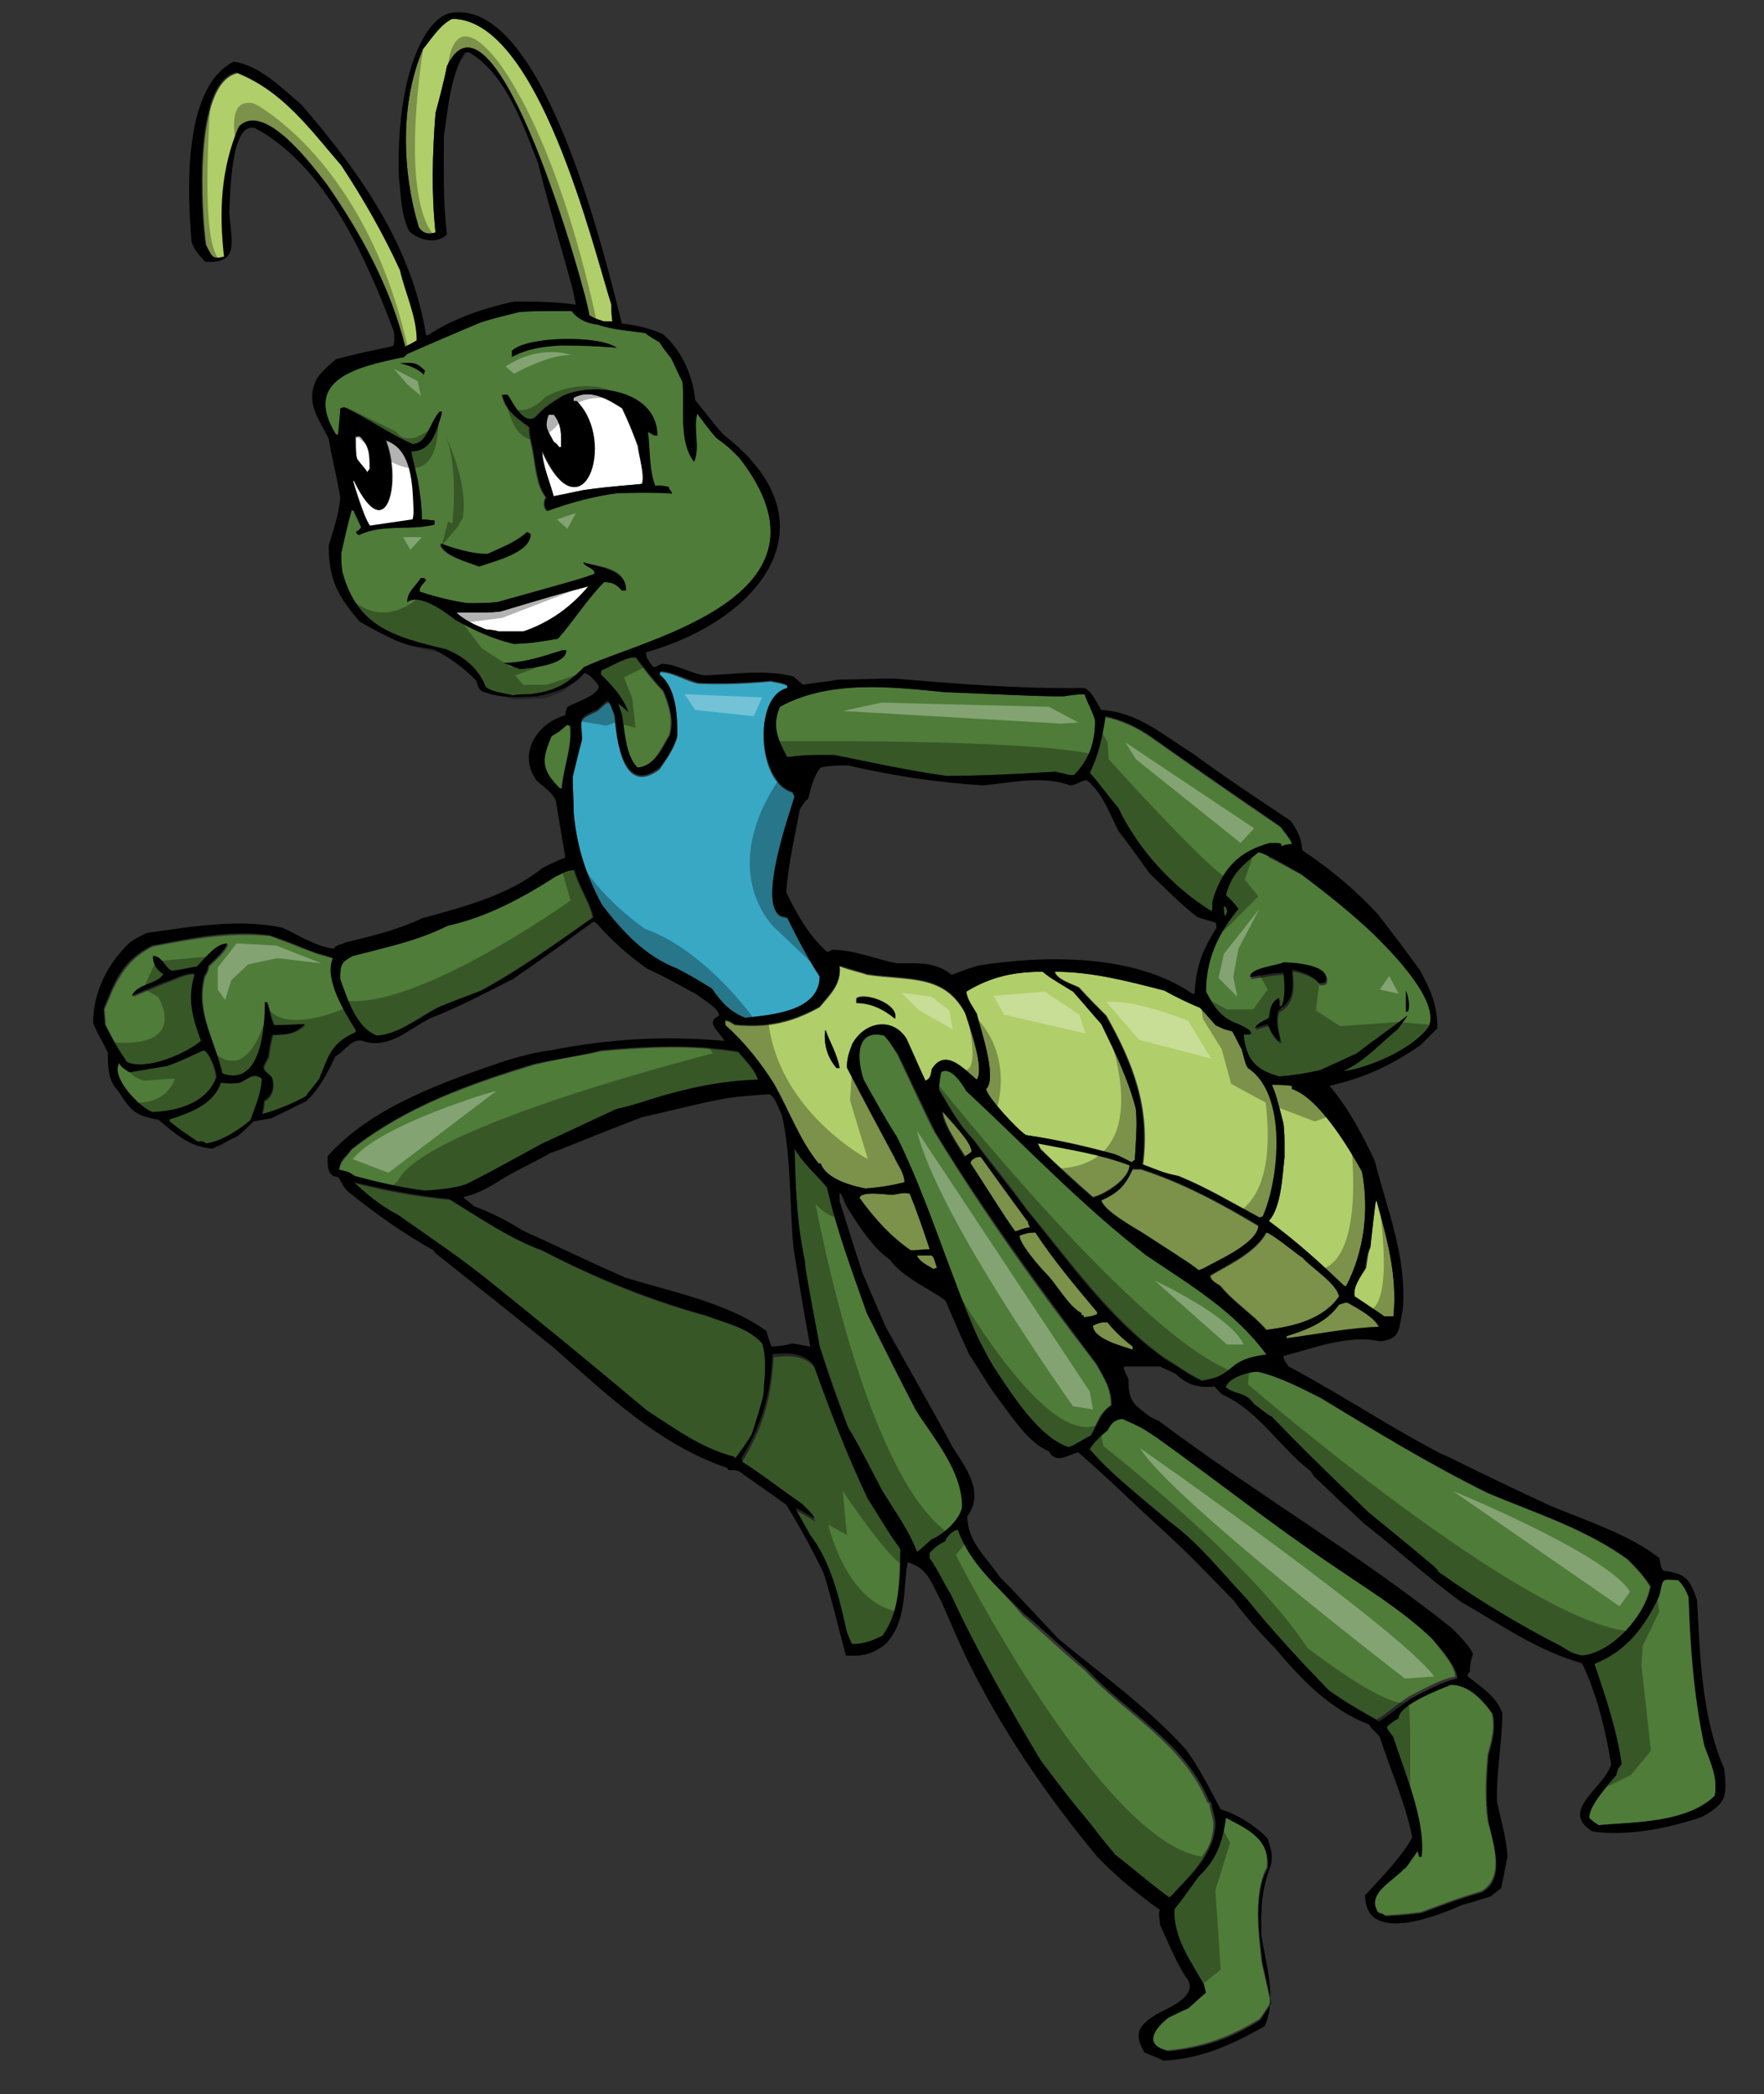 <?xml version="1.0" encoding="utf-8"?>
<!-- Generator: Adobe Illustrator 17.0.0, SVG Export Plug-In . SVG Version: 6.00 Build 0)  -->
<!DOCTYPE svg PUBLIC "-//W3C//DTD SVG 1.1//EN" "http://www.w3.org/Graphics/SVG/1.1/DTD/svg11.dtd">
<svg version="1.1" id="Layer_1" xmlns="http://www.w3.org/2000/svg" xmlns:xlink="http://www.w3.org/1999/xlink" x="0px" y="0px"
	 width="168.5px" height="200px" viewBox="0 0 168.5 200" enable-background="new 0 0 168.5 200" xml:space="preserve">
<rect x="0" y="0" width="168.5" height="200" fill="#333333" stroke="none"/>
<path id="fill" fill="#FFFFFF" d="M33.8,45.9c3.2,6.6,4.6,0,3.1-3.8c2.6,0.9,2.6,4.4,2.7,6.7c0,0.3,0,0.6-0.1,0.9
	c-1.3,0.2-2.8,0.4-4.1,0.6c-0.5-0.8-0.5-0.8-1.1-2.6C33.7,45.9,33.7,45.9,33.8,45.9z M53.4,42.7c0,0,0.1,0,0.2,0
	c0-1.1,0.1-2.1-0.7-3.1c-0.2,0-0.3,0-0.5,0c-0.5,1.2-0.2,1.3,0.5,2.6C53.1,42.3,53.3,42.5,53.4,42.7z M43.6,58.5
	c0.7,0.7,1.8,1.2,2.8,1.6c0.9,0.1,0.9,0.1,1.2,0.2c0.8,0,1.5,0,2.4,0c2.5-0.9,4.5-2.3,6.2-4.3c-3.1,0.8-3.7,1-8.4,2.4
	C46.7,58.5,46.7,58.5,43.6,58.5z M35.4,44.9c0-1.4,0-2.2-1-3.2c-0.2,0-0.2,0-0.4,0.1c0,1.5,0,1.5,0.1,2.1c0.5,0.7,0.7,0.8,1,1.3
	C35.2,45.1,35.3,45,35.4,44.9z M59.4,39c-1.4-0.9-3.1-1.9-4.7-1c0,0.1,0,0.2,0,0.3c0.1,0,0.2,0,0.3,0c3.9,3.9,0.5,13.3-3.3,4.7
	c0,1.4,0.8,3.2,1.1,4.4c1-0.2,1.9-0.4,2.9-0.6c2.8-0.4,5-0.5,5.6-0.6c0.3-0.9-0.3-2.7-0.4-3.6C60.2,40.7,60.2,40.7,59.4,39z"/>
<path id="color3" fill="#B0CE69" d="M94.2,104c1.1-1.1-0.6-5.9-0.9-7.2c-0.4-0.7-0.9-1.3-1-2.1c2.3-1.4,4.5-1.9,7.3-1.9
	c0.6,0.5,0.6,0.5,2.9,1.9c1.4,1.6,1.7,1.9,2.7,3.1c1.3,2.7,2.6,5.2,3.3,8.1c0.1,1.4,0.1,1.4-0.1,4.9c-0.1,0-0.2,0.1-0.3,0.2
	c-0.6-0.3-1.1-0.6-1.7-0.8c-2.8-0.8-5.6-1.4-8.4-1.8C96.9,107.8,94.2,104.6,94.2,104z M39.9,32.6c0-2.3-1.1-4.5-1.6-6.7
	c-1.6-3.5-3.5-6.8-5.6-10c-3.1-3.6-5.6-7.1-10-8.9c-4.3,0.9-3.4,13.7-3,16.4c0.6,1.2,0.7,1.5,1.8,1.2c-0.5-4.3-0.3-8.4,1.4-12.4
	c2.5-2.6,7.3,4.1,8.4,5.5c3.2,4.6,6,9.7,7.4,15.4C39.1,33,39.5,32.8,39.9,32.6z M57.7,30.7c0.3,0,0.5,0,0.8,0
	c-0.1-0.5-0.1-1.1-0.1-1.6c-1.8-5.7-7-27.3-15.2-27.3c-1.1,0.5-2,1.9-2.8,2.9c-2.2,5.1-2,11.7-0.4,17c0.4,0.6,0.9,0.7,1.6,0.5
	c-0.4-3.8-0.3-7.5,0-11.4c0.4-1.5,0.8-3,1.1-4.5c4.5-9.4,13.3,21.9,13.5,23.9C56.8,30.4,56.8,30.4,57.7,30.7z M109.1,117.8
	c4.8,3.1,4.8,3.1,5.4,3.6c0.2-0.1,0.3-0.1,0.5-0.2c1.2-0.7,5.2-2.4,5.2-4.1c-3.5-2.1-7.2-4.1-11.2-5.4c-0.3,0-0.5,0-0.8,0
	c-0.7,1.4-1.5,2.3-3.1,3C105.4,115.6,108.3,117.2,109.1,117.8z M128.7,124.4c-0.3,0-0.5,0.1-0.8,0.2c-1.2,1.7-3.1,2.4-5,3
	c0,0,0,0.1,0,0.2c3-0.3,5.8-1,8.8-1C131.4,125.9,129.6,124.8,128.7,124.4z M116.6,122.8c1.2,1.5,3.1,2.7,4.4,4.2
	c2.6-0.3,5.5-1,7-3.2c-0.3-1.3-2.5-2.6-3.5-3.7c-0.4-0.2-3-2.4-3.5-2.4c-1,1.9-3.6,3.1-5.3,4.1C115.5,122.2,116.3,122.6,116.6,122.8
	z M104.4,114.3c1-0.2,3.5-1.7,3.5-3.1c-2.9-1.1-5.8-1.5-8.8-2.1c0.1,0.2,0.2,0.4,0.3,0.6C101,111.3,102.7,112.8,104.4,114.3z
	 M112.6,112.3c2.7,1.1,5.2,2.6,7.8,4c0.1-0.1,0.2-0.1,0.3-0.1c1.6-3.6,2.4-11.7-1.4-14.2c-0.2-0.3-0.2-0.3-0.6-1.8
	c-0.2-0.3-0.5-1-0.9-1.7c-0.8-0.2-0.8-0.2-1.6-0.6c-1.5-1.7-1.5-1.7-1.6-1.7c-1-0.4-2.4-1.1-3.3-1.6c-3.5-0.9-6.9-1.8-10.5-1.8
	c0.1,0.7,1.7,1.2,2.3,1.5c0.9,1,1.7,1.8,2.6,2.7c2.6,4.6,4.2,8.8,3.5,14.2C111,111.9,111.1,112,112.6,112.3z M123.4,104
	c0-0.1,0-0.2,0-0.3c-0.7-0.1-1.3-0.1-1.9-0.1c0.4,1,0.4,1,1.1,3.7c0.1,1,0.1,1,0.1,3.2c-0.2,1.7-0.3,4.8-1.5,6.1
	c2.7,2,4.8,3.9,7.2,6.2c0,0,0.1,0,0.2,0c1.7-3.3,2.2-7.2,1.5-10.9C129,109.9,126,104.8,123.4,104z M129.4,123.8
	c2.7,1.8,2.7,1.8,2.8,1.9c0.3,0,0.6,0,0.9,0c0.4-3.8-0.6-7.4-1.6-11c-0.1-0.1-0.1-0.1-0.6,4.4c-0.2,0.6-0.2,0.6-0.4,2
	C130,121.9,129.2,122.9,129.4,123.8z M104.8,125.5c0-0.1,0-0.1,0-0.2c-2.1-2.5-4.2-5-5.9-7.6c-0.6,0-1,0.1-1.5,0.3
	c-0.1,0.7,2,3.1,2.5,3.6c1.1,1.1,2.1,3.1,3.4,3.8c0,0.1,0,0.1,0,0.2c0,0,0.1,0,0.2,0c0,0.1,0,0.1,0,0.2
	C104.3,125.7,104.3,125.7,104.8,125.5z M93.7,110.5c-0.3-0.1-1,0.2-1,0.6c0.2,0.2,3.8,6,4.3,6.5c0.9-0.3,0.9-0.3,1.4-0.4
	c-0.1-0.2-0.2-0.3-0.2-0.5C96.6,114.6,95.2,112.6,93.7,110.5z M92.2,110.4c0.4-0.2,0.4-0.2,0.7-0.5c0-1-2.3-3.2-2.8-3.9
	C89.9,107,91.7,109.6,92.2,110.4z M86.9,114c-0.5-0.1-0.5-0.1-1.6,0.1c-0.7,0-3-0.4-3.2,0.3c1.4,1.9,2.9,3.6,5,5.1
	c0.6,0,1.2-0.1,1.8-0.1C88.2,117.5,87.6,115.7,86.9,114z M87.6,119.9c0.2,0.6,1.1,1,1.6,1.3c0.1-0.1,0.2-0.1,0.3-0.1
	c-0.3-1-0.3-1-0.5-1.2C88.5,119.9,88.1,119.9,87.6,119.9z M105.8,126.3c-0.5-0.1-1,0.1-1.4,0.3c0,1.3,3,2,3.8,2.3c0-0.1,0-0.2,0-0.3
	C107.3,127.9,106.5,127.1,105.8,126.3z M82.7,113.5c-1.2-0.2-3.8-0.9-4.3-2.3c-0.1,0-0.2,0-0.2,0c-1.8-2.2-2.8-5.1-4.2-7.5
	c-1.2-2.1-2.9-4.1-4.7-5.7c0-0.2,0-0.4-0.1-0.5c0.5,0,0.6,0.2,1,0.4c3.1,0.3,5.4-0.2,8.1-1.7c1-1.2,2.1-2.2,1.9-3.9
	c1.1,0.4,2.1,0.6,2.6,0.8c4,0.6,7.4-0.1,9.4,3.7c0.4,1.1,1.9,5.2,1.1,6.4c-1.2-1-3-3.1-4.3-1c-0.1,0.6-0.1,1-0.6,1.1
	c-0.6-1.3-1.2-2.7-1.8-4c-1.3-2.1-4-1.7-5.2,0.5c-0.3,0.8-0.5,1.3-0.5,2.2c1.5,2.9,3,5.7,4.5,8.5c0.4,0.9,1,1.6,1,2.5
	C85.2,113.2,84,113.4,82.7,113.5z M81.8,95.7c1.4,0,2.6,0.6,3.7,1.5c0.3-1.3-2.8-2.5-3.7-1.9C81.8,95.5,81.8,95.6,81.8,95.7z
	 M80.2,102c-0.2-1.2-0.9-2.4-1.3-3.6h-0.1c-0.1,1.4,0.2,2.5,1.1,3.6C80,102,80.1,102,80.2,102z"/>
<path id="color2" fill="#38A8C5" d="M71.2,97.2c-1.3-0.5-2.3-1.4-3.2-2.6c-1.8-1.1-1.8-1.1-3.3-1.9c-3.1-1.2-5.2-3.5-7.2-6.1
	c-1.5-3-2.4-5.5-2.7-8.8c0-1.2-0.1-2.4-0.1-3.5c0.3-1.2,0.6-2.5,0.9-3.6c-0.1-2.1-0.4-1.9,1.5-2.8c1.2-1.1,1-1.1,1.6,0.5
	c0.2,2.4,0.8,7.7,4.3,5.1c0.7-1,1.4-2,1.7-3.1c0-2-0.1-4.5-1.7-5.8c0-0.1,0-0.2,0.1-0.4c1.1,0,2.5,0.9,3.6,1.1
	c2.3,0.1,4.7,0,6.9-0.2c1.1,0.2,1.1,0.2,1.6,0.4c0,0.1,0,0.2,0,0.3c-3.3,0.9-2.9,9,0.5,9.9c0,0.1,0.1,0.2,0.2,0.4
	c-0.5,1.5-3.5,10-1.4,11.4c0.2,0.1,0.4,0.1,0.7,0.2c1,1.9,1.9,3.8,3.1,5.6C78.2,96.6,73.7,96.9,71.2,97.2z"/>
<path id="color1" fill="#4F7C38" d="M70.6,43.7c-1-1-1-1-2.2-1.9c-0.7-0.8-1.2-1.5-1.8-2.3c-0.4,1.5,0.3,3.2-0.3,4.6
	c-1.5-1.9-0.9-5.2-1.1-7.6c-0.4-0.8-0.7-1.5-1.1-2.3c-0.4-0.5-0.8-1-1.1-1.5c-0.5-0.3-1-0.6-1.4-0.9c-1.4-0.2-3.1-0.3-4.5-0.8
	c-1-0.1-1.9-0.5-2.5-1.3c-3.5,0-3.5,0-5,0.1c-1.2,0.3-2.5,0.6-3.7,1c-2.4,1-4.7,2-7,3c-0.1,0.1-0.2,0.2-0.3,0.3
	c-4.4,0.9-9.8,2.1-6.5,7.4c0.1,0,0.2,0,0.2,0c0.2-2.2,0.2-2.2,0.2-2.5c0.1,0,0.2-0.1,0.4-0.1c2.2,1,4.2,2.5,6.5,3.5
	c1.4,0,1.6-2,2.6-3.1c0,0,0.1,0,0.2,0c0,0.1,0,0.1,0,0.2c-0.5,1.6-0.9,3.6-2.9,3.6c0,0.2,0,0.2,0.6,2.7c0.2,1.2,0.4,2.5,0.4,3.8
	c0.4,0,0.9,0.1,1.2,0.1c0,0.1,0,0.3,0,0.4c-2.3,0.6-5-0.1-7.2,1C34.1,51,34.1,51,34,50.8c0.2-0.1,0.3-0.2,0.5-0.4
	c-0.2-0.6-0.5-1-0.7-1.6c-0.1,0-0.1-0.1-0.2-0.1c-0.4,1.4-0.7,2.8-1,4.1c0,0.6,0,1.1,0.1,1.8c1.4,5.2,4.8,6.2,9.9,7.4
	c1.7,0.7,3.1,1.8,3.8,3.6c0.6,0.5,1.8,0.6,2.6,0.8c0.6-0.1,1-0.1,1.6-0.1c2.4-0.3,3.5-0.9,5.2-2.6C61.5,61,81,57,70.6,43.7z
	 M40.5,35.8c-0.6-0.7-1.4-1-2.3-1.1c1.2-0.1,1.5-0.1,2.4,0.8C40.5,35.6,40.5,35.7,40.5,35.8z M48.9,33.5c1.4-1.4,8.3-1.5,10-0.3
	c-0.4,0-2-0.2-5.4-0.3c-1.7,0.2-3.1,0.4-4.6,1.1C48.9,33.9,48.9,33.7,48.9,33.5z M46.5,52.9c1.3-0.6,2.7-1.1,3.8-2.1
	c0.1,0.1,0.1,0.1,0.3,0.2c0,1.8-3.5,2.6-4.9,3.1c-1-0.4-3.4-1-3.7-2.1C43.5,52.4,45,52.9,46.5,52.9z M49.7,63.9
	c-0.6-0.2-1.1-0.4-1.6-0.6c2,0,3.7-0.6,5.6-1.2c0.1,0,0.2,0,0.4,0C54.1,63.5,50.7,63.8,49.7,63.9z M59.4,56.4
	c-0.5-0.6-0.9-0.8-1.7-0.8c-1.6,1.6-2.9,3.7-4.4,5.4c-2.4,0.4-2.4,0.4-4.2,0.5c-2.1-0.5-3.8-1.3-5.6-2.3c-0.9-0.7-3.4-2.6-4.6-1.7
	c0-1,0.8-1.5,1.3-2.3c0,0,0.2,0,0.3,0c0,0,0.1,0.1,0.2,0.2c-0.3,0.4-0.7,0.7-0.6,1.1c1.5,0.5,3.1,0.9,4.6,1.1c1,0,1.8,0,2.8-0.1
	c7.9-2.2,7.9-2.2,9.3-2.7c0-0.6-0.9-0.6-1.1-1.1c1.5,0.4,4.1,0.5,4.1,2.6C59.7,56.4,59.6,56.4,59.4,56.4z M58.9,47.1
	c-2.3,0.3-4.5,0.9-6.7,1.7c-0.4-0.4-0.3-1-0.1-1.3c-1-1.2-1-3.5-1.4-5.1c-0.1-0.5-0.2-1-0.2-1.6c-1.2-0.9-2.3-1.6-2.6-3.1
	c0.1,0,0.3,0,0.5,0c0.5,0.7,1.4,2.8,2.6,2.2c1.1-1.1,1.1-1.1,2.7-2.1c3.1-1.4,9-0.5,9,3.8c-0.3,0-0.3,0-0.9-0.4
	c0.2,1.6,0.1,3.7,0.7,5.2c0.5,0,1,0.1,1.4,0.2c0,0.3,0.2,0.3,0.3,0.6C63.8,47.1,62.5,47,58.9,47.1z M25,103c0,1.3-0.7,3-1.1,4
	c-1.2,1-2.8,2-4.2,2.2c-0.3-0.2-0.3-0.2-0.8-0.2c-1-0.6-1.8-1.2-2.7-1.9c0-0.1,0-0.1,0-0.2c1.9-0.7,4.2-1.4,4.9-3.5
	c1,0.1,1,0.1,1.8,0C23.7,103,24.2,102.4,25,103z M14.5,106.2c-1.1-0.3-4.1-3.2-3.2-4.7c0.3,0.4,0.3,0.4,1,0.9
	c1.2-0.2,2.4-0.4,3.6-0.6c1.9-0.8,2.8-1.2,3.5-1.5c0.6,0.2,1.2,1.9,1.2,2.6C19.7,105.4,16.9,106.1,14.5,106.2z M53.6,75.3
	c-0.1,0-0.2,0-0.2,0c-1.7-1.7-1.8-2.7-0.8-5c0.8-0.5,0.8-0.5,1.5-1.1c0.1,0.1,0.2,0.1,0.3,0.1C54.7,71.2,53.8,73.4,53.6,75.3z
	 M60,68c-0.5-1.4-1.6-2.6-2.7-3.6c0-0.1,0-0.3,0.1-0.4c0.7-0.3,2.6-1.4,3.3-1.2c0.8,1.1,1.6,2.2,2.6,3.2c0.6,1.4,1,2.8,0.6,4.2
	c-0.8,1.3-1.4,3-3.1,3.1c-1.2-1.1-1.2-3.5-1.5-5.1c-0.3-0.9-0.3-0.9-0.4-1C59.4,67.4,59.6,67.6,60,68z M34,98.4c0,0.1,0,0.1,0,0.3
	c-2.2,1-2.6,2.1-3.4,4.4c-0.5,0.6-1,1.1-1.3,1.7c-1.3,0.8-2.7,1.3-4.2,1.7c0.1-0.5,0.2-0.9,0.2-1.3c0.8-0.4,1-1.5,0.7-2.3
	c-1-0.9-0.9-0.7-0.3-1.9c0.1-0.7,0.2-1.4,0.4-2.1c1.3-0.1,2.1-0.1,3.1-1c-0.8,0-1.4,0.1-2.9,0.1c-0.3-0.4-0.5-1.6-0.7-2.2
	c0,0-0.1,0-0.2,0c0,2.2-0.3,8.2-4.1,6.8c-0.7-3.2-2.6-5.8-1.7-9.3c0.3-0.5,0.3-0.5,0.4-1c0.5-0.5,1.5-1.3,1.8-2.1
	c-1,0-2.1,1.4-2.9,2.2c-0.8,0.1-1.3,0.3-2.4,0.4c-0.7-0.4-1-1.5-1.8-1.4c0,0.8,0.3,1.3,1,1.7c-0.5,1-2.5,0.9-3,2.1
	c0.6-0.2,2.5-1.1,3.4-1.4c0.6-0.2,1.9-0.9,2.6-0.7c-0.8,2.3-0.3,4,0.6,6.4c-1.3,1.2-5.2,2.9-7.1,2c-1-1.5-1-1.5-2.1-3.6
	c0-0.6-0.1-1.1-0.1-1.5c0.3-0.7,0.5-1.2,0.8-1.9c1-2,1.9-3.1,3.8-4.1c3.7-0.7,7.3-1.4,11.2-1c2.2,0.8,3.1,1.2,4.5,1.7
	c1.4,0.4,1.4,0.4,1.6,0.5C30.9,93.5,33,96.8,34,98.4z M104.1,73.8c0.9-1.7,1.2-3.4,1.5-5.3c1.5,0.3,3,1,4.3,1.9
	c4.1,2.9,8.3,5.8,12.4,8.6c1,1.3,1,1.3,1.1,1.7c-0.4,0-0.7,0.1-1,0.2c0-0.1,0-0.2,0-0.2c-0.3-0.1-0.3-0.1-1.1-0.1
	c-3.1,0.9-4.7,2.6-5.5,5.6c0,0.8,0,0.8-0.1,0.9c-3.7-2.3-7-5.9-8.9-9.9C105.9,76.1,105,74.8,104.1,73.8z M117,87.5
	c-0.1-0.3-0.1-0.7-0.1-1C117.3,86.8,117.3,87.2,117,87.5z M120.2,81.4c-1.6,1.3-2.6,2.1-3.1,4.1c0.5,0.4,0.9,0.9,1.2,1.3
	c-2,2.4-3.1,4.9-3.1,7.9c0.8,1.5,1.4,2.5,3.1,3.1c1,0.5,1,0.5,1.2,0.8c0,0.1-0.1,0.2-0.1,0.2c-0.2,0-0.4,0-0.6,0
	c0.2,2.4,1.2,3.4,3.4,4c1.3-0.1,2.6-0.3,3.9-0.6c1.1-0.5,2.4-1.1,3.5-1.6c1.5-1.2,3.2-2.3,4.8-3.6c0,0.1,0,0.1-0.9,1.3
	c-1.6,1.3-3.2,3.1-5.2,4c2.5-0.3,6.8-2.2,8.2-4.3c1-2.5-3.6-7.1-5.2-8.7c-2.2-2.1-4.6-4-7-5.8c-1.1-0.5-2-1.1-3.1-1.6
	C121.3,81.8,120.6,81.4,120.2,81.4z M134.3,94.6c0.2,0.5,0.4,1.4,0.2,2c-0.1,0-0.1,0-0.2,0C134.3,95.9,134.3,95.3,134.3,94.6z
	 M126.7,94c-0.3,0.1-0.3,0.1-0.6,0.1c-0.5-0.8-1.6-1.1-2.5-1.3c0,0-0.1,0.1-0.1,0.2c0.2,1.6,0.1,2.9-1.3,3.7c-0.3,1,0,1.9,0.2,2.9
	c-0.1,0-0.2,0-0.2,0c-0.6-0.6-0.8-0.9-1-1.6c-0.4,0.1-0.9,0.2-1.2,0.4c0-0.5,1-0.9,1.3-1c0.2-0.7,0.3-1.6,1-1.9c0,0.3,0,0.6,0,0.8
	c0.1,0,0.2,0,0.2,0c0.4-0.9,0.3-2.3,0.2-3.2c-1.1,0-2.2,0.3-3.2,0.4c0-0.9,2.7-1.1,3.2-1.1C123.5,92.1,127.4,92.3,126.7,94z
	 M74.5,67.5c4.7-2.6,10.7-1.9,15.7-1.4c9.4,0.4,9.4,0.4,11.4,0.4c0.7-0.1,1.2-0.2,2-0.2c0.3,0.9,0.8,1.7,1,2.5c0,2.1-0.5,3.7-2,5.2
	c-0.3,0.1-0.9-0.1-1.8-0.3c-3.4,0.2-7,0.4-10.4,0.4c-3.6-0.5-7.2-1.3-10.7-2c-2.7,0-2.7,0-4.5,0.2C74.3,70.6,73.7,69.3,74.5,67.5z
	 M138.6,160.9c1.6,0,3,1.4,3.9,2.7c0.3,1.4,0,2.5-0.4,3.9c-0.2,2.2-0.3,4.3,0,6.4c0.5,2,1.7,5.3-0.6,6.7c-2.3,0.7-2.3,0.7-5.8,2
	c-1.7,0.2-1.7,0.2-3.4,0.3c-0.3-0.2-0.3-0.2-0.7-0.3c-1.3-1.8,1.2-3,2.4-4.2c0.2-0.1,0.2-0.1,1.3-1.7c0.1,0.1,0.1,0.1,0.2,0.6
	c0.1-0.1,0.1-0.1,0.2-0.1c0.5-3.4-1.7-8.1-2.7-11.4c-0.6-0.8-0.6-0.8-0.6-1c0.4-0.3,0.8-0.6,1.1-0.8
	C133.7,162.8,137.6,161.3,138.6,160.9z M104.2,137.1c-0.7,0.4-1.4,1-2.2,1.1c-2.9-1-5.5-5.3-7.2-7.7c-0.6-1-1.1-2-1.6-3
	c-2.8-6.2-4.7-12.8-7.6-18.9c-1.1-1.7-2.2-3.7-3.2-5.5c-0.6-1.8-0.9-4.9,2-4.2c0.5,0.5,0.5,0.5,1.3,1.8c3.1,6.6,3.1,6.6,3.6,7.5
	c4.7,7.7,9.9,15,15.4,22.1c0.8,1.4,1.4,2.3,1.4,3.9C105,134.9,104.8,135.9,104.2,137.1z M107.2,135.5c1.8,0.8,1.8,0.8,3.1,1.6
	c5.6,4,11,8.3,16.8,12.2c3.2,2.2,6.8,4.3,9.6,7.1c0.6,0.8,2.3,2.6,2.3,3.7c-1.5,0.3-3,1.2-4.4,1.9c-0.8,0.5-2.6,2-3.1,2.2
	c-1.6-0.9-3.2-1.8-4.7-2.9c-2.8-2.8-5.5-5.8-7.9-8.8c-2.3-2.4-4.6-5.3-7.3-7.3c-2.2-1.9-5.7-4.6-7.7-7c0.4-0.7,1.1-1.3,1.7-1.8
	C106.3,135.9,106.5,135.6,107.2,135.5z M151,158.1c-0.9-0.2-1.2-0.4-2-0.9c-4.1-2.1-7.9-4.4-11.7-7.1c-0.1-0.3-0.1-0.3-6.7-5.7
	c-6-5.8-6-5.8-9.2-9.1c-0.6-0.4-1.1-0.9-1.7-1.2c-0.8-1.2-1.5-0.9-2.7-1.6c0.3-1,2.2-1.5,3.1-1.5c2.1,0.5,4,1.5,6,2.5
	c5.2,3.1,10.5,6.4,16,9.1c4.5,1.9,9.3,3.4,13.3,6.3c0.8,0.8,1.5,1.5,2.2,2.6C157.2,154.2,154,157.9,151,158.1z M162.8,166.7
	c0.7,1.6,1.3,3,1,4.8c-2.7,2.6-7.6,2.5-11.1,2.8c-0.6-0.4-0.6-0.4-0.9-0.7c0-1.2,1.8-3.1,2.6-4.1c0.1-0.5,0.2-0.7,0.5-1
	c-0.4-3.1-1.5-6.6-2.6-9.6c3.1-1.2,4.8-3.5,6.2-6.5c0.4-1.7,0.1-1.6,1.8-1.5c0.6,0.6,0.7,1,1,1.6C161.4,157.4,161.8,162,162.8,166.7
	z M117.9,130.4c-1.2,1-1.6,1.2-3.1,1.4c-1.3-0.6-2.3-1.4-3.5-2.1c-5.3-3.8-9.1-9.3-13.2-14.2c-1.6-2.3-3.4-4.4-5.1-6.7
	c-1.4-1.4-2.3-3.1-3.3-4.8c0-0.6,0.1-1.1,0.2-1.7c0.9-0.6,2,1.1,2.4,1.8c5.6,5.3,11.1,11.1,17.2,15.7c4.4,3,8.5,5.3,11.5,9.5
	C119.9,129.5,118.8,129.7,117.9,130.4z M82.9,143.2c2.3,3.5,2.3,3.5,3.1,4.8c-0.1,2.9-0.1,5.9-1.6,8.5c-1,0.5-1.7,0.8-2.9,0.8
	c-0.2-0.4-0.3-0.8-0.5-1.1c-0.8-3.1-1.5-6.7-3.5-9.3c-1.3-2.3-1.3-2.3-1.4-2.6c0.7,0.3,1.2,0.7,1.8,1c-0.3-0.6-0.8-1-1.2-1.4
	c-1.9-1.3-3.8-2.8-5.7-4c0-0.1,0-0.2-0.1-0.3c2-3.3,2.8-6.1,3-10c1.4-0.1,2.8-0.3,3.9,1C79.3,134.8,80.9,139,82.9,143.2z
	 M114.5,179.2c1.7-1.6,2.3-3.3,2.6-5.6c2.1,1.1,4.2,2,3.9,4.7c-1.3,2.5-0.8,6.4-0.5,9.1c0.8,3.5,0.8,3.5,0.8,3.9
	c-0.3,0.5-0.6,1-1,1.5c-2.8,1.7-5.4,2.7-8.8,3c-2.3-0.6-1.5-1.9,0-3.2c0.6-0.3,1.2-0.6,1.9-0.9c0.6-0.6,1.1-1,1.7-1.5
	c-0.1-0.3-0.1-0.5-0.2-0.8c-1.1-2.1-3-4.6-2.8-7.2C112.7,181.7,112.7,181.7,114.5,179.2z M91.5,146.1c1.2,3.3,4,5.5,6.2,8.2
	c0.2,0.1,4.7,4.3,5.9,5.2c4,4.3,9.4,7,11.7,12.6c0.1,0.1,0.1,0.1,0.2,0.1c0.1,0.7,0.3,1.2,0.4,1.9c0,3.1-2.3,5-4.2,7.1
	c-0.1,0-0.2,0.1-0.2,0.1c-1.7-1.3-3.4-2.8-5.2-4.1c-0.1-0.2-0.4-0.4-2.3-2.9c-2-2.4-2-2.4-4.8-6.1c-3.1-5.3-6.1-10.5-8.6-15.9
	c-0.7-1.1-1.2-2.4-2-3.4c0-0.2,0-0.4,0-0.5c0.5-0.6,0.9-0.9,1.5-1.1C90.2,146.9,91,146.1,91.5,146.1z M71.8,137
	c-0.5,0.8-1,1.5-1.5,2.4c0-0.1,0-0.1-0.1-0.2c-3.1-0.8-5.5-2.6-8.3-4.4c-5-4.2-10-8.3-15.1-12.4c-2.4-1.9-3.4-2.6-8.7-6.3
	c-1.6-0.9-2.9-1.9-4.2-3.1c3.1,0.8,5.9,1.3,9.1,1.6c2.9,1.7,5.7,3.7,8.9,4.9c5,2.6,10.1,4.7,15.6,6.2c1.8,0.7,4.1,1.1,5.4,2.7
	c0.5,1.5,0.2,3.3,0.1,5C72.6,134.5,72.2,135.7,71.8,137z M40.5,113.8c-2.3-0.3-4.5-0.9-6.7-1.4c-0.6-0.5-0.6-0.5-1.4-0.6
	c0.1-1,0.7-1.2,1.2-2c5.2-4.1,11.2-6.2,17.4-8.1c3.4-0.8,4.7-0.9,6.4-1.3c4.4-0.4,8.7-0.6,13.1,0.1c0.6,0.7,1.7,1.8,1.9,2.7
	c-3.5,0.1-6.7,0.9-10,1.8c-2.2,0.8-2.2,0.8-3.5,1c-2.4,1.1-4.7,2.3-7.1,3.3c-5.5,3.1-5.5,3.1-7.3,3.9
	C43.2,113.6,41.9,113.7,40.5,113.8z M79,113.4c1,4.1,2.4,8,3.8,12c1.5,3.1,3.1,6.3,4.7,9.3c1.8,2.8,4.4,5.7,4.4,9.2
	c-0.2,1.2-1.8,2.7-2.9,3.1c-1.1,1-1.1,1-1.4,1.2c-0.9-2.1-2.2-4-3.3-5.8c-2.6-4.8-2.6-4.8-3.3-6.1c-1.5-4.2-1.5-4.2-2.7-7.7
	c-1.4-7.5-1.4-7.6-1.4-8.1c-0.8-3.7-0.9-7-1-10.8C76.7,111.1,77.9,112.1,79,113.4z M54.8,83.1c0.4,1.5,1.5,3.1,1.8,4.5
	c-3.5,2.5-7,5-10.7,7c-1.5,0.6-3,1.1-4.3,1.7c-1.8,1-3.7,2.5-5.7,2.6c-2-0.9-2.9-3.5-3.5-5.4c0-1.4,0.1-1.6,1.2-2.2
	c3.1-0.8,6.3-1.4,9.1-2.9c3.7-0.8,7.2-2.7,10.3-4.7C53.7,83.4,54.1,83.1,54.8,83.1z"/>
<path id="outline" d="M42.1,51.9c1.4,0.5,3,1,4.5,1c1.3-0.6,2.7-1.1,3.8-2.1c0.1,0.1,0.1,0.1,0.3,0.2c0,1.8-3.5,2.6-4.9,3.1
	C44.8,53.7,42.3,53.1,42.1,51.9z M78.8,98.4c-0.1,1.4,0.2,2.5,1.1,3.6c0.1,0,0.2,0,0.3,0C80,100.8,79.4,99.7,78.8,98.4L78.8,98.4z
	 M164.7,168.9c0.3,2.7,0.2,3.3-2.1,4.6c-3.1,1.1-7.3,1.9-10.5,1.4c-3.2-2,1.1-4.1,1.8-6.4c-0.5-3.2-1.4-6.8-2.8-9.7
	c-4-1-8-3.8-11.5-5.8c-3.2-2.3-6.2-5.1-9.3-7.5c-4.2-3.9-4.4-4.2-4.8-4.5c-0.1-0.2-0.2-0.4-0.3-0.5c-2.9-2.2-5-5.8-8.4-7.3
	c-0.3-0.2-0.5-0.5-0.8-0.8c-1.5,0.2-2.7-0.2-3.7-1.2c-0.6-0.3-1.1-0.5-1.5-0.7c-1.1,0-2.3,0-3.4,0c-0.1,0.2-0.1,0.2,0.4,1.2
	c0,1,0,1.8,0.8,2.6c1.2,1,1.2,1,2.1,1.4c9.2,6.9,19.1,12.7,28,19.8c0.8,0.8,1.5,1.5,2,2.4c-0.2,0.7-0.3,1.1-0.3,1.8
	c-0.1,0-0.1,0.1-0.2,0.2c0,0.1,0,0.1,0,0.2c1.3,1,2.8,2,3.3,3.5c0,2.9-0.6,5.6-0.5,8.5c0.4,1.8,0.9,3.5,1,5.2c-0.2,1-0.4,2-0.6,3
	c-0.4,0.3-0.7,0.6-1,0.8c-1,0.3-1.8,0.6-2.7,0.8c-2.2,1-9.3,3.9-9.3-0.9c1.7-1.9,3.2-3.3,4.5-5.5c-0.6-3.2-2.1-6.5-3.1-9.6
	c-0.3-0.5-0.8-0.7-1-1.2c-3.7-1.4-6.5-4.3-9-7.3c-1.4-1.4-2.8-3-4-4.6c-4.1-4.2-4.1-4.2-6.1-6.1c-2.9-2.6-5.8-5.5-8.7-8
	c-1,0.2-2.1,1.2-2.8-0.1c-2-0.8-3.6-3.4-4.9-5.1c-1-1.3-1.8-2.8-2.7-4.1c-0.8-1.7-1.5-3.4-2.3-5.2c-1.6-1.2-4.1-2.2-5.3-3.9
	c-1.7-1.2-3.1-3.4-4.2-5.2c-0.4-1-0.4-1-0.6-1.2c0,0.2,0,0.5,0,0.8c0.7,2.2,1.4,4.5,2.2,6.9c0.7,1.6,1.4,3.3,2.2,5.1
	c2.1,3.8,4.3,7.6,6.4,11.5c1.2,1.9,3.1,4.3,1.4,6.6c0,2.4,1.8,3.9,3.1,5.8c1.9,1.9,3.7,3.9,5.6,5.9c4.1,3.4,8.6,6.6,12.2,10.6
	c1.3,1.8,2.3,3.8,3.3,5.7c1.5,0.4,3.4,1.6,4.5,2.8c0.3,1,0.5,1.5,0.3,2.5c-0.9,2.3-1,4.3-0.9,6.8c0.4,2.6,1.5,6,0.3,8.6
	c-3.2,1.8-6,3.1-9.7,3.3c-0.2-0.2-1.4-0.6-1.8-0.8c-1-1.8-0.6-2.5,1.1-3.6c1.3-0.7,4.4-1.9,2.8-3.7c-1-1.6-1.6-3.2-2.4-4.9
	c0-0.5-0.2-1,0-1.4c-2.1-1.5-4.2-3.2-6-5.1c-4.9-5.9-9.2-12.2-12.6-19.2c-0.8-1.7-1.5-3.4-2.3-5.2c-1-1.8-1.2-3.1-3.2-3.7
	c-0.5,2.8,0,5.5-2.1,7.8c-1.3,1-2.2,1.2-3.8,1.1c-0.7-2.6-1.3-5.2-2.1-7.8c-1.1-2.3-2.3-4.5-3.6-6.6c-1.5-1.1-3-2.1-4.5-3.2
	c-0.4-0.1-0.4-0.1-1-0.1c-0.1-0.1-0.1-0.1-0.1-0.2c-6.5-2.2-11.4-6.9-16.5-11.4c-3.8-3.1-7.6-6.1-11.5-9.2c0,0,0-0.1-0.1-0.2
	c-2.7-1.5-5.4-3.4-7.9-5.4c-0.7-0.5-0.8-1-1.2-1.6c-1.1,0-1-1.2-1-2c4.2-4.7,11.1-7.1,17-9.1c1.3-0.4,2.8-0.8,4.3-1
	c5.7-1.1,10.7-1.4,16.6-0.9c-0.5-0.9-1.9-1.8-0.5-2.4c0-0.7-1.5-1.5-2.1-2c-3.1-1.7-3.1-1.7-4.8-2.5c-1.7-1.2-3.3-2.6-4.7-4.2
	c-0.1-0.1-0.2-0.2-0.4-0.3c-0.8,0.5-1.2,1-7.7,5.5c-2.6,1.3-5.2,2.7-7.8,3.7c-2.1,1-3.8,2.9-6.3,2.3c-1.2-0.6-1.9,0.9-2.9,1.4
	c-0.8,1.7-1.4,3-2.8,4.3c-1.1,0.5-2.2,1.1-3.3,1.6c-0.6,0.1-1.1,0.2-1.7,0.3c-0.5,0.5-1,1-1.5,1.4c-0.9,0.4-1.6,0.8-2.4,1.2
	c-2.3-0.2-3.5-1.4-5.2-2.8c-2.1-0.3-2.6-0.8-3.8-2.7c-1-1-1-2.4-1-3.7c-0.5-1-1-1.8-1.4-2.8c0-3,1.4-5.7,3.5-7.7
	c0.6-0.4,0.6-0.4,1.6-0.9c4.2-0.6,8.9-1.4,13-0.5c1.5,0.7,3.2,1.8,4.9,2c0.2-0.4,0.8-0.4,1.1-0.6c2.5-0.6,5-1.2,7.3-2.3
	c4-1.1,8.3-2.2,11.5-4.8c0.8-0.4,1.4-0.7,2.2-1c-0.3-1.8-0.6-3.6-0.9-5.4c-0.3-0.8-1.2-1.4-1.8-1.9c-1.9-2.5-0.1-5.5,2.7-6.3
	c0-0.3,0.1-0.5,0.2-0.8c0.7-0.4,3-1.1,3-2c-0.3-0.4-0.9-1.2-1.4-1.2c-1.2,1.4-2.7,1.8-4.5,2.2c-1.8,0.1-3.6,0.2-5.3-0.5
	c-0.3-0.3-0.3-0.3-0.5-1c-1.2-1.2-2.5-2.2-4.1-3c-2.2-0.3-2.2-0.3-3.5-0.8c-1.5-0.7-1.5-0.7-3.5-1.8c-2.1-2.4-3-4-3-7.3
	c0.4-1.4,1-3,1.1-4.6c-0.3-1.9-0.8-3.7-1.1-5.6c-1-2-2.3-3.5-1.1-5.8c0.6-0.8,1.1-1.2,1.8-1.8c3-0.8,5-1.1,5.5-1.3
	c0.1-0.8,0.1-0.8,0-1.4c-2.6-6.9-6.5-15.8-13.3-19.4c-2.3-0.5-2.3,6.5-2.4,8.1c0.2,2.8,1,4.9-2.3,4.7c-0.6-0.7-1-1-1.3-1.9
	C18,19.3,17.2,8.5,22.3,5.9c2.5,0.3,4.7,2.6,6.5,4.1c5.6,6.5,10.5,13.4,11.9,22c0.1,0,0.1,0,0.2,0c2.4-1.6,5.4-2.6,8.2-3.2
	c2,0,4,0,5.9,0.3c-0.1-0.5-0.2-1-0.3-1.5c-1.1-4-2.3-8-3.3-12c-1.4-3.6-3.1-8.6-6.6-10.6C44.7,5,44.5,5,44.4,5c-1.4,2.3-1.6,5.4-2,8
	c0,3.2-0.1,6.3,0.3,9.4c-1.1,1-2.7,0.5-3.6-0.3c-0.8-1.5-0.8-3.5-1-5.2c-0.3-9.6,2.5-15.5,5.2-15.7c8.6-1,14.3,22.5,16.1,29.7
	c1.6,0.2,2.5,0.4,3.9,1c1.8,1.5,2.9,4,3.1,6.3c0.9,1.1,1.8,2.3,2.7,3.3c11.1,8.6,3.3,17.8-7.4,20.8c0,0.6,0.4,1,0.7,1.4
	c0.2,0,0.2,0,0.8-0.3c1.4,0,2.7,0.9,4.1,1.1c2.9-0.1,5.7-0.6,8.5,0.1c0.3,0.3,0.6,0.5,0.9,0.8c1.1-0.2,2.3-0.3,3.4-0.5
	c1.8,0,3.5-0.1,5.3-0.1c6,0.5,12,1,18.1,0.9c0.8,0.2,1.2,1.4,1.7,2.1c3.5,0.2,5.9,2.4,8.8,4.2c3.1,2.3,6.2,4.3,9.3,6.4
	c0.7,1,1,1.7,1.1,2.8c2.7,1.8,5.1,3.8,7.3,6.2c0.1,0.2,0.3,0.3,3.9,5.2c1.1,2,1.7,3.4,1.7,5.6c-0.6,0.6-1.1,1.1-1.6,1.6
	c-2.9,2-5.3,3.1-8.7,3.9c1.8,2.1,3.1,4.6,4.3,7.1c1.2,4.7,3.1,9.3,2.7,14.2c-0.4,2-0.2,2.9-2.2,3.1c-2.9-0.7-6.5,0.7-9.2,1.4
	c0,0.4,0.3,0.7,0.5,1c4.9,2.6,9.5,5.7,14.5,8.3c1,0.4,4,2,10.5,5c3.1,1.3,7.7,2.8,10.4,5c0.2,1,0.2,1,0.4,1.2
	c2.2,0.3,2.5,0.8,3.2,2.8C162.4,158,162.5,163.9,164.7,168.9z M94.2,104c0,0.6,2.8,3.7,3.8,4.4c2.8,0.4,5.6,1.1,8.4,1.8
	c0.6,0.2,1.1,0.5,1.7,0.8c0.1-0.1,0.2-0.2,0.3-0.2c0.2-3.4,0.2-3.4,0.1-4.9c-0.8-3-2-5.4-3.3-8.1c-1-1.1-1.2-1.4-2.7-3.1
	c-2.3-1.4-2.3-1.4-2.9-1.9c-2.8,0-5,0.5-7.3,1.9c0.1,0.8,0.6,1.4,1,2.1C93.6,98.1,95.3,102.9,94.2,104z M109.1,111.2
	c1.9,0.7,2,0.8,3.4,1.1c2.7,1.1,5.2,2.6,7.8,4c0.1-0.1,0.2-0.1,0.3-0.1c1.6-3.6,2.4-11.7-1.4-14.2c-0.2-0.3-0.2-0.3-0.6-1.8
	c-0.2-0.3-0.5-1-0.9-1.7c-0.8-0.2-0.8-0.2-1.6-0.6c-1.5-1.7-1.5-1.7-1.6-1.7c-1-0.4-2.4-1.1-3.3-1.6c-3.5-0.9-6.9-1.8-10.5-1.8
	c0.1,0.7,1.7,1.2,2.3,1.5c0.9,1,1.7,1.8,2.6,2.7C108.2,101.6,109.8,105.8,109.1,111.2z M116.2,88.6c0-0.2,0-0.3-0.1-0.5
	c-0.3-0.1-0.7-0.2-1.7-0.5c-1.6-1.2-3.1-2.8-4.6-4.2c-1-1.4-2-2.8-3-4.1c-0.8-1.6-1.5-3.6-3-4.8c-0.7,0.1-1,0.5-1.6,0.5
	c-2.7-1-5.7-0.2-8.4,0c-4.5-0.3-8.4-0.9-12.8-1.9c-0.9,0-1.7,0-2.6,0.2c-0.6,0.6-1,2.1-1.2,3c-0.3,0.2-0.3,0.2-0.8,1
	c-0.5,2.7-1.1,5.2-1.3,7.9c1,2.1,2.2,4.2,3.9,5.7c0.2,0,0.3-0.1,0.5-0.2c2.1,0,4.1,0.9,6.2,1.3c1.7,0,3.7-0.2,5.2,1.1
	c1.3-0.5,1.3-0.5,2.6-0.9c6.4-1,14.9-1.1,20.4,2.7c0.1,0,0.1,0,0.2,0C114.3,92.1,114.8,90.9,116.2,88.6z M99.1,109.2
	c0.1,0.2,0.2,0.4,0.3,0.6c1.6,1.5,3.2,3.1,5,4.6c1-0.2,3.5-1.7,3.5-3.1C105,110.2,102.1,109.8,99.1,109.2z M105.2,114.6
	c0.2,1,3.1,2.6,3.9,3.1c4.8,3.1,4.8,3.1,5.4,3.6c0.2-0.1,0.3-0.1,0.5-0.2c1.2-0.7,5.2-2.4,5.2-4.1c-3.5-2.1-7.2-4.1-11.2-5.4
	c-0.3,0-0.5,0-0.8,0C107.6,113.1,106.8,114,105.2,114.6z M115.5,121.8c0,0.4,0.8,0.9,1,1c1.2,1.5,3.1,2.7,4.4,4.2
	c2.6-0.3,5.5-1,7-3.2c-0.3-1.3-2.5-2.6-3.5-3.7c-0.4-0.2-3-2.4-3.5-2.4C119.9,119.6,117.3,120.7,115.5,121.8z M131.8,126.7
	c-0.4-0.8-2.2-1.8-3.1-2.3c-0.3,0-0.5,0.1-0.8,0.2c-1.2,1.7-3.1,2.4-5,3c0,0,0,0.1,0,0.2C125.9,127.4,128.8,126.8,131.8,126.7z
	 M130.4,121.1c-0.4,0.8-1.2,1.8-1,2.7c2.7,1.8,2.7,1.8,2.8,1.9c0.3,0,0.6,0,0.9,0c0.4-3.8-0.6-7.4-1.6-11c-0.1-0.1-0.1-0.1-0.6,4.4
	C130.6,119.7,130.6,119.7,130.4,121.1z M123.4,104c0-0.1,0-0.2,0-0.3c-0.7-0.1-1.3-0.1-1.9-0.1c0.4,1,0.4,1,1.1,3.7
	c0.1,1,0.1,1,0.1,3.2c-0.2,1.7-0.3,4.8-1.5,6.1c2.7,2,4.8,3.9,7.2,6.2c0,0,0.1,0,0.2,0c1.7-3.3,2.2-7.2,1.5-10.9
	C129,109.9,126,104.8,123.4,104z M121.5,81.9c-0.3-0.1-1-0.5-1.3-0.5c-1.6,1.3-2.6,2.1-3.1,4.1c0.5,0.4,0.9,0.9,1.2,1.3
	c-2,2.4-3.1,4.9-3.1,7.9c0.8,1.5,1.4,2.5,3.1,3.1c1,0.5,1,0.5,1.2,0.8c0,0.1-0.1,0.2-0.1,0.2c-0.2,0-0.4,0-0.6,0
	c0.2,2.4,1.2,3.4,3.4,4c1.3-0.1,2.6-0.3,3.9-0.6c1.1-0.5,2.4-1.1,3.5-1.6c1.5-1.2,3.2-2.3,4.8-3.6c0,0.1,0,0.1-0.9,1.3
	c-1.6,1.3-3.2,3.1-5.2,4c2.5-0.3,6.8-2.2,8.2-4.3c1-2.5-3.6-7.1-5.2-8.7c-2.2-2.1-4.6-4-7-5.8C123.5,83,122.6,82.5,121.5,81.9z
	 M117,87.5c0.3-0.3,0.3-0.8-0.1-1C116.9,86.9,116.9,87.2,117,87.5z M104.1,73.8c1,1.1,1.8,2.3,2.7,3.3c1.9,4,5.2,7.6,8.9,9.9
	c0.1-0.1,0.1-0.1,0.1-0.9c0.9-3.1,2.5-4.8,5.5-5.6c0.9,0,0.9,0,1.1,0.1c0,0,0,0.1,0,0.2c0.3-0.1,0.6-0.2,1-0.2
	c-0.1-0.4-0.1-0.4-1.1-1.7c-4.1-2.8-8.3-5.7-12.4-8.6c-1.3-0.9-2.8-1.6-4.3-1.9C105.3,70.4,104.9,72.1,104.1,73.8z M74.5,67.5
	c-0.8,1.8-0.2,3.2,0.7,4.8c1.8-0.2,1.8-0.2,4.5-0.2c3.5,0.7,7.1,1.5,10.7,2c3.4,0,7-0.2,10.4-0.4c1,0.2,1.5,0.4,1.8,0.3
	c1.5-1.5,2-3.2,2-5.2c-0.2-0.8-0.7-1.6-1-2.5c-0.8,0-1.3,0.1-2,0.2c-1.9,0-1.9,0-11.4-0.4C85.2,65.6,79.2,64.9,74.5,67.5z
	 M56.3,30.1c0.5,0.3,0.5,0.3,1.4,0.6c0.3,0,0.5,0,0.8,0c-0.1-0.5-0.1-1.1-0.1-1.6c-1.8-5.7-7-27.3-15.2-27.3c-1.1,0.5-2,1.9-2.8,2.9
	c-2.2,5.1-2,11.7-0.4,17c0.4,0.6,0.9,0.7,1.6,0.5c-0.4-3.8-0.3-7.5,0-11.4c0.4-1.5,0.8-3,1.1-4.5C47.3-3.1,56.1,28.1,56.3,30.1z
	 M38.7,33.1c0.4-0.2,0.8-0.4,1.1-0.6c0-2.3-1.1-4.5-1.6-6.7c-1.6-3.5-3.5-6.8-5.6-10c-3.1-3.6-5.6-7.1-10-8.9
	c-4.3,0.9-3.4,13.7-3,16.4c0.6,1.2,0.7,1.5,1.8,1.2c-0.5-4.3-0.3-8.4,1.4-12.4c2.5-2.6,7.3,4.1,8.4,5.5
	C34.5,22.4,37.3,27.5,38.7,33.1z M70.6,43.7c-1-1-1-1-2.2-1.9c-0.7-0.8-1.2-1.5-1.8-2.3c-0.4,1.5,0.3,3.2-0.3,4.6
	c-1.5-1.9-0.9-5.2-1.1-7.6c-0.4-0.8-0.7-1.5-1.1-2.3c-0.4-0.5-0.8-1-1.1-1.5c-0.5-0.3-1-0.6-1.4-0.9c-1.4-0.2-3.1-0.3-4.5-0.8
	c-1-0.1-1.9-0.5-2.5-1.3c-3.5,0-3.5,0-5,0.1c-1.2,0.3-2.5,0.6-3.7,1c-2.4,1-4.7,2-7,3c-0.1,0.1-0.2,0.2-0.3,0.3
	c-4.4,0.9-9.8,2.1-6.5,7.4c0.1,0,0.2,0,0.2,0c0.2-2.2,0.2-2.2,0.2-2.5c0.1,0,0.2-0.1,0.4-0.1c2.2,1,4.2,2.5,6.5,3.5
	c1.4,0,1.6-2,2.6-3.1c0,0,0.1,0,0.2,0c0,0.1,0,0.1,0,0.2c-0.5,1.6-0.9,3.6-2.9,3.6c0,0.2,0,0.2,0.6,2.7c0.2,1.2,0.4,2.5,0.4,3.8
	c0.4,0,0.9,0.1,1.2,0.1c0,0.1,0,0.3,0,0.4c-2.3,0.6-5-0.1-7.2,1C34.1,51,34.1,51,34,50.8c0.2-0.1,0.3-0.2,0.5-0.4
	c-0.2-0.6-0.5-1-0.7-1.6c-0.1,0-0.1-0.1-0.2-0.1c-0.4,1.4-0.7,2.8-1,4.1c0,0.6,0,1.1,0.1,1.8c1.4,5.2,4.8,6.2,9.9,7.4
	c1.7,0.7,3.1,1.8,3.8,3.6c0.6,0.5,1.8,0.6,2.6,0.8c0.6-0.1,1-0.1,1.6-0.1c2.4-0.3,3.5-0.9,5.2-2.6C61.5,61,81,57,70.6,43.7z
	 M33.8,45.9c-0.1,0-0.1,0,0.4,1.7c0.7,1.8,0.7,1.8,1.1,2.6c1.3-0.2,2.8-0.4,4.1-0.6c0.1-0.3,0.1-0.6,0.1-0.9
	c-0.1-2.3-0.1-5.8-2.7-6.7C38.3,45.9,37,52.5,33.8,45.9z M34.1,43.8c0.5,0.7,0.7,0.8,1,1.3c0-0.1,0.1-0.2,0.2-0.3c0-1.4,0-2.2-1-3.2
	c-0.2,0-0.2,0-0.4,0.1C34,43.3,34,43.3,34.1,43.8z M60,68c-0.4-0.4-0.6-0.6-1-0.8c0.1,0.1,0.1,0.1,0.4,1c0.3,1.5,0.3,3.9,1.5,5.1
	c1.6-0.1,2.3-1.7,3.1-3.1c0.4-1.4,0-2.8-0.6-4.2c-1-1.1-1.8-2.1-2.6-3.2c-0.8-0.2-2.7,1-3.3,1.2c-0.1,0.1-0.1,0.3-0.1,0.4
	C58.4,65.4,59.5,66.5,60,68z M54.5,69.3c-0.1,0-0.2,0-0.3-0.1c-0.8,0.7-0.8,0.7-1.5,1.1c-1,2.3-1,3.2,0.8,5c0,0,0.1,0,0.2,0
	C53.8,73.4,54.7,71.2,54.5,69.3z M20.7,102.9c0-0.7-0.7-2.4-1.2-2.6c-0.8,0.3-1.6,0.8-3.5,1.5c-1.2,0.2-2.4,0.4-3.6,0.6
	c-0.8-0.5-0.8-0.5-1-0.9c-0.9,1.4,2.1,4.4,3.2,4.7C16.9,106.1,19.7,105.4,20.7,102.9z M25,103c-0.8-0.6-1.2,0-2.1,0.4
	c-0.9,0.1-0.9,0.1-1.8,0c-0.7,2.1-3,2.9-4.9,3.5c0,0.1,0,0.1,0,0.2c0.9,0.7,1.7,1.3,2.7,1.9c0.5,0,0.5,0,0.8,0.2
	c1.4-0.2,3-1.2,4.2-2.2C24.3,105.9,25,104.3,25,103z M34,98.4c-1-1.6-3.1-4.9-2.2-6.9c-0.2-0.1-0.2-0.1-1.6-0.5
	c-1.4-0.5-2.3-1-4.5-1.7c-3.9-0.5-7.4,0.3-11.2,1c-1.9,1-2.9,2.1-3.8,4.1c-0.3,0.7-0.5,1.2-0.8,1.9c0,0.5,0.1,1,0.1,1.5
	c1.1,2.1,1.1,2.1,2.1,3.6c1.8,0.9,5.7-0.8,7.1-2c-0.9-2.4-1.3-4.1-0.6-6.4c-0.7-0.2-2,0.5-2.6,0.7c-1,0.3-2.9,1.2-3.4,1.4
	c0.5-1.2,2.5-1.1,3-2.1c-0.7-0.4-1-1-1-1.7c0.8-0.1,1.1,1.1,1.8,1.4c1.1-0.1,1.6-0.3,2.4-0.4c0.8-0.8,1.8-2.2,2.9-2.2
	c-0.3,0.8-1.3,1.6-1.8,2.1c-0.1,0.5-0.1,0.5-0.4,1c-0.9,3.4,1,6,1.7,9.3c3.8,1.4,4.1-4.6,4.1-6.8c0.1,0,0.2,0,0.2,0
	c0.2,0.6,0.4,1.8,0.7,2.2c1.4,0,2.1-0.1,2.9-0.1c-1,1-1.7,1-3.1,1c-0.2,0.7-0.3,1.4-0.4,2.1c-0.6,1.2-0.7,1,0.3,1.9
	c0.4,0.8,0.1,1.9-0.7,2.3c0,0.5-0.1,0.9-0.2,1.3c1.5-0.4,2.9-1,4.2-1.7c0.4-0.6,0.9-1.1,1.3-1.7c0.9-2.3,1.2-3.4,3.4-4.4
	C34,98.5,34,98.5,34,98.4z M56.7,87.6c-0.3-1.4-1.4-3-1.8-4.5c-0.8,0-1.1,0.3-1.8,0.6c-3.1,2-6.6,3.9-10.3,4.7
	c-2.8,1.4-6,2.1-9.1,2.9c-1.1,0.6-1.2,0.8-1.2,2.2c0.7,1.9,1.5,4.6,3.5,5.4c2-0.1,3.9-1.6,5.7-2.6c1.3-0.6,2.8-1.1,4.3-1.7
	C49.7,92.6,53.1,90.1,56.7,87.6z M71.2,97.2c2.6-0.3,7.1-0.6,7.1-4c-1.2-1.8-2.2-3.7-3.1-5.6c-0.3-0.1-0.5-0.1-0.7-0.2
	c-2.1-1.3,1-9.8,1.4-11.4c-0.1-0.2-0.2-0.3-0.2-0.4c-3.3-1-3.8-9.1-0.5-9.9c0-0.1,0-0.2,0-0.3c-0.5-0.2-0.5-0.2-1.6-0.4
	c-2.2,0.2-4.6,0.3-6.9,0.2c-1.1-0.3-2.5-1.1-3.6-1.1C63,64.2,63,64.3,63,64.4c1.6,1.3,1.7,3.8,1.7,5.8c-0.3,1.1-1,2.2-1.7,3.1
	c-3.5,2.7-4.1-2.7-4.3-5.1c-0.7-1.6-0.4-1.6-1.6-0.5c-1.9,0.9-1.6,0.7-1.5,2.8c-0.3,1.1-0.6,2.4-0.9,3.6c0,1.1,0.1,2.3,0.1,3.5
	c0.3,3.2,1.1,5.8,2.7,8.8c2,2.6,4.1,4.9,7.2,6.1c1.5,0.8,1.5,0.8,3.3,1.9C68.9,95.7,69.8,96.7,71.2,97.2z M33.9,112.3
	c2.2,0.6,4.4,1.1,6.7,1.4c1.3-0.1,2.7-0.2,3.9-0.6c1.8-0.9,1.8-0.9,7.3-3.9c2.4-1.1,4.7-2.2,7.1-3.3c1.3-0.3,1.3-0.3,3.5-1
	c3.3-1,6.5-1.7,10-1.8c-0.2-0.9-1.3-2-1.9-2.7c-4.4-0.7-8.7-0.5-13.1-0.1c-1.7,0.5-3,0.6-6.4,1.3c-6.2,1.9-12.1,4-17.4,8.1
	c-0.6,0.8-1.1,1-1.2,2C33.3,111.9,33.3,111.9,33.9,112.3z M69.3,104.9c-2.7,0.5-5.3,1.2-8,1.8c-7,2.7-7.2,2.9-8.7,3.4
	c-1.4,0.8-2.9,1.5-4.3,2.3c-1.3,0.8-2.5,1.6-4,1.9c0,0.1,0,0.1,1,0.9c1.6,0.6,3.2,1.4,4.6,2.3c3.3,1.5,6.4,3,9.8,4.5
	c4.2,1.3,9.8,2.4,13.5,5.1c0.2,0.7,0.2,0.7,0.5,1.5c1.2-0.1,1.2-0.1,2-0.3c0.6,0.1,1.1,0.2,1.7,0.3c-0.6-3.1-1.1-6.3-1.6-9.4
	c-0.4-4.2-0.2-8.5-1.1-12.7c-0.3-0.6-0.7-1.8-1.2-2C71.9,104.6,70.6,104.7,69.3,104.9z M71.8,137c0.4-1.2,0.8-2.5,1.1-3.7
	c0.1-1.6,0.4-3.4-0.1-5c-1.3-1.5-3.6-2-5.4-2.7c-5.4-1.5-10.6-3.6-15.6-6.2c-3.1-1.1-6-3.1-8.9-4.9c-3.1-0.3-6-0.9-9.1-1.6
	c1.3,1.2,2.6,2.3,4.2,3.1c5.3,3.7,6.3,4.4,8.7,6.3c5.1,4.1,10.1,8.2,15.1,12.4c2.8,1.8,5.2,3.6,8.3,4.4c0.1,0.1,0.1,0.1,0.1,0.2
	C70.8,138.5,71.4,137.7,71.8,137z M86,147.9c-0.9-1.2-0.9-1.2-3.1-4.8c-2-4.2-3.6-8.4-5.2-12.8c-1.1-1.2-2.5-1.1-3.9-1
	c-0.2,3.9-1,6.7-3,10c0.1,0.1,0.1,0.2,0.1,0.3c1.9,1.2,3.8,2.7,5.7,4c0.5,0.5,1,0.9,1.2,1.4c-0.6-0.3-1.1-0.7-1.8-1
	c0.1,0.3,0.1,0.3,1.4,2.6c2,2.6,2.8,6.1,3.5,9.3c0.2,0.4,0.3,0.8,0.5,1.1c1.1,0,1.9-0.3,2.9-0.8C86,153.8,86,150.8,86,147.9z
	 M117.1,173.6c-0.3,2.3-0.9,4-2.6,5.6c-1.8,2.5-1.8,2.5-2.3,3.1c-0.2,2.6,1.6,5.1,2.8,7.2c0.1,0.3,0.1,0.5,0.2,0.8
	c-0.6,0.5-1.1,1-1.7,1.5c-0.7,0.3-1.3,0.6-1.9,0.9c-1.5,1.2-2.3,2.6,0,3.2c3.3-0.3,6-1.2,8.8-3c0.4-0.6,0.7-1.1,1-1.5
	c0-0.4,0-0.4-0.8-3.9c-0.3-2.7-0.9-6.6,0.5-9.1C121.3,175.6,119.2,174.7,117.1,173.6z M91.5,146.1c-0.5,0-1.2,0.8-1.2,1.1
	c-0.7,0.3-1,0.6-1.5,1.1c0,0.1,0,0.3,0,0.5c0.8,1.1,1.3,2.3,2,3.4c2.5,5.4,5.5,10.7,8.6,15.9c2.8,3.7,2.8,3.7,4.8,6.1
	c1.9,2.5,2.2,2.7,2.3,2.9c1.7,1.3,3.4,2.8,5.2,4.1c0,0,0.1-0.1,0.2-0.1c1.9-2.1,4.2-4,4.2-7.1c-0.1-0.7-0.3-1.2-0.4-1.9
	c-0.1,0-0.1,0-0.2-0.1c-2.3-5.6-7.7-8.3-11.7-12.6c-1.2-1-5.7-5.2-5.9-5.2C95.5,151.7,92.7,149.5,91.5,146.1z M79,113.4
	c-1-1.2-2.3-2.3-3.1-3.7c0.1,3.8,0.2,7.1,1,10.8c0,0.5,0,0.6,1.4,8.1c1.1,3.5,1.1,3.5,2.7,7.7c0.8,1.3,0.8,1.3,3.3,6.1
	c1.1,1.8,2.5,3.7,3.3,5.8c0.4-0.3,0.4-0.3,1.4-1.2c1-0.4,2.7-1.8,2.9-3.1c0-3.4-2.6-6.4-4.4-9.2c-1.6-3.1-3.1-6.2-4.7-9.3
	C81.4,121.4,79.9,117.5,79,113.4z M82.7,113.5c1.3-0.1,2.5-0.3,3.7-0.6c0-0.9-0.6-1.6-1-2.5c-1.5-2.8-3-5.6-4.5-8.5
	c0-0.9,0.2-1.4,0.5-2.2c1.2-2.2,3.9-2.6,5.2-0.5c0.6,1.3,1.2,2.7,1.8,4c0.5-0.2,0.5-0.6,0.6-1.1c1.3-2.1,3.1,0,4.3,1
	c0.8-1.1-0.8-5.2-1.1-6.4c-2-3.8-5.4-3.1-9.4-3.7c-0.5-0.2-1.4-0.4-2.6-0.8c0.2,1.7-1,2.7-1.9,3.9c-2.7,1.5-5.1,2-8.1,1.7
	c-0.4-0.2-0.5-0.4-1-0.4c0.1,0.1,0.1,0.3,0.1,0.5c1.8,1.6,3.4,3.6,4.7,5.7c1.4,2.5,2.4,5.3,4.2,7.5c0,0,0.1,0,0.2,0
	C78.9,112.6,81.5,113.3,82.7,113.5z M87,119.4c0.6,0,1.2-0.1,1.8-0.1c-0.6-1.8-1.2-3.6-1.9-5.3c-0.5-0.1-0.5-0.1-1.6,0.1
	c-0.7,0-3-0.4-3.2,0.3C83.5,116.3,84.9,118,87,119.4z M89.5,121.1c-0.3-1-0.3-1-0.5-1.2c-0.5,0-1,0-1.4,0c0.2,0.6,1.1,1,1.6,1.3
	C89.3,121.1,89.4,121.1,89.5,121.1z M104.2,137.1c0.7-1.1,0.9-2.2,2-2.9c0-1.6-0.7-2.5-1.4-3.9c-5.4-7.2-10.7-14.4-15.4-22.1
	c-0.5-1-0.5-1-3.6-7.5c-0.9-1.3-0.9-1.3-1.3-1.8c-2.9-0.7-2.6,2.4-2,4.2c1,1.8,2.1,3.8,3.2,5.5c3,6.1,4.9,12.7,7.6,18.9
	c0.5,1,1,2,1.6,3c1.6,2.4,4.3,6.8,7.2,7.7C102.7,138,103.5,137.4,104.2,137.1z M103.5,125.6c0,0.1,0,0.1,0,0.2
	c0.8-0.1,0.8-0.1,1.3-0.3c0-0.1,0-0.1,0-0.2c-2.1-2.5-4.2-5-5.9-7.6c-0.6,0-1,0.1-1.5,0.3c-0.1,0.7,2,3.1,2.5,3.6
	c1.1,1.1,2.1,3.1,3.4,3.8c0,0.1,0,0.1,0,0.2C103.3,125.6,103.4,125.6,103.5,125.6z M98.4,117.2c-0.1-0.2-0.2-0.3-0.2-0.5
	c-1.5-2.1-3-4.1-4.5-6.2c-0.3-0.1-1,0.2-1,0.6c0.2,0.2,3.8,6,4.3,6.5C97.8,117.3,97.8,117.3,98.4,117.2z M92.8,110
	c0-1-2.3-3.2-2.8-3.9c-0.2,1,1.6,3.5,2.1,4.4C92.5,110.2,92.5,110.2,92.8,110z M138.6,160.9c-1,0.4-5,1.9-5,3.2
	c-0.4,0.2-0.8,0.5-1.1,0.8c0,0.2,0,0.2,0.6,1c1,3.2,3.1,7.9,2.7,11.4c-0.1,0-0.1,0-0.2,0.1c-0.1-0.5-0.1-0.5-0.2-0.6
	c-1.1,1.6-1.1,1.6-1.3,1.7c-1.1,1.2-3.7,2.4-2.4,4.2c0.4,0.1,0.4,0.1,0.7,0.3c1.7-0.1,1.7-0.1,3.4-0.3c3.5-1.3,3.5-1.3,5.8-2
	c2.3-1.3,1-4.7,0.6-6.7c-0.3-2.1-0.2-4.2,0-6.4c0.4-1.4,0.7-2.5,0.4-3.9C141.6,162.3,140.3,160.9,138.6,160.9z M107.2,135.5
	c-0.8,0.1-1,0.4-1.4,1.1c-0.6,0.5-1.3,1.1-1.7,1.8c2,2.4,5.5,5.1,7.7,7c2.7,1.9,5,4.9,7.3,7.3c2.4,3,5.2,6,7.9,8.8
	c1.4,1,3.1,2,4.7,2.9c0.5-0.2,2.3-1.7,3.1-2.2c1.4-0.7,2.9-1.6,4.4-1.9c0-1.1-1.7-3-2.3-3.7c-2.9-2.8-6.4-4.9-9.6-7.1
	c-5.8-3.9-11.2-8.2-16.8-12.2C109,136.3,109,136.3,107.2,135.5z M108.2,128.6c-0.9-0.7-1.7-1.4-2.4-2.3c-0.5-0.1-1,0.1-1.4,0.3
	c0,1.3,3,2,3.8,2.3C108.2,128.8,108.2,128.7,108.2,128.6z M117.9,130.4c0.9-0.7,2-0.9,3.1-1c-3.1-4.2-7.2-6.6-11.5-9.5
	c-6.1-4.7-11.5-10.4-17.2-15.7c-0.4-0.7-1.5-2.4-2.4-1.8c-0.1,0.6-0.2,1.1-0.2,1.7c1,1.7,1.9,3.3,3.3,4.8c1.6,2.3,3.4,4.4,5.1,6.7
	c4.1,5,7.8,10.4,13.2,14.2c1.2,0.7,2.2,1.5,3.5,2.1C116.3,131.6,116.7,131.4,117.9,130.4z M157.7,151.5c-0.7-1.1-1.4-1.8-2.2-2.6
	c-4-2.9-8.8-4.4-13.3-6.3c-5.5-2.7-10.8-5.9-16-9.1c-2-1-3.9-2-6-2.5c-1,0-2.9,0.6-3.1,1.5c1.1,0.8,1.9,0.4,2.7,1.6
	c0.6,0.4,1.1,0.9,1.7,1.2c3.1,3.2,3.1,3.2,9.2,9.1c6.6,5.4,6.6,5.4,6.7,5.7c3.8,2.7,7.6,5,11.7,7.1c0.8,0.5,1.1,0.7,2,0.9
	C154,157.9,157.2,154.2,157.7,151.5z M162.8,166.7c-1-4.8-1.3-9.4-1.5-14.2c-0.3-0.7-0.4-1-1-1.6c-1.7-0.1-1.4-0.2-1.8,1.5
	c-1.4,3-3.2,5.3-6.2,6.5c1,3.1,2.2,6.5,2.6,9.6c-0.3,0.3-0.4,0.5-0.5,1c-0.8,1-2.6,2.9-2.6,4.1c0.3,0.3,0.3,0.3,0.9,0.7
	c3.4-0.3,8.4-0.2,11.1-2.8C164.1,169.7,163.4,168.4,162.8,166.7z M119.4,93.3c1-0.1,2.1-0.4,3.2-0.4c0.1,1,0.2,2.4-0.2,3.2
	c0,0-0.1,0-0.2,0c0-0.2,0-0.5,0-0.8c-0.8,0.3-0.9,1.2-1,1.9c-0.3,0.2-1.3,0.6-1.3,1c0.4-0.2,0.9-0.3,1.2-0.4c0.3,0.8,0.5,1,1,1.6
	c0,0,0.1,0,0.2,0c-0.2-1-0.5-1.9-0.2-2.9c1.4-0.9,1.5-2.1,1.3-3.7c0-0.1,0.1-0.2,0.1-0.2c0.9,0.2,2,0.6,2.5,1.3c0.3,0,0.3,0,0.6-0.1
	c0.7-1.7-3.2-1.9-4-1.9C122.1,92.2,119.4,92.4,119.4,93.3z M1.3,130.4C1.3,130.4,1.3,130.4,1.3,130.4C1.3,130.4,1.3,130.4,1.3,130.4
	C1.3,130.4,1.3,130.4,1.3,130.4z M38.2,34.7c0.9,0.2,1.7,0.5,2.3,1.1c0-0.1,0-0.2,0.1-0.4C39.8,34.6,39.5,34.6,38.2,34.7z
	 M48.1,63.3c0.5,0.2,1,0.4,1.6,0.6c1-0.1,4.4-0.4,4.4-1.8c-0.2,0-0.3,0-0.4,0C51.8,62.7,50.1,63.3,48.1,63.3z M58.9,33.2
	c-1.7-1.2-8.6-1.1-10,0.3c0,0.2,0,0.4,0,0.6c1.5-0.8,2.9-1,4.6-1.1C56.9,33,58.6,33.2,58.9,33.2z M63.9,46.5c0,0.3,0.2,0.3,0.3,0.6
	c-0.4,0-1.7-0.1-5.2,0c-2.3,0.3-4.5,0.9-6.7,1.7c-0.4-0.4-0.3-1-0.1-1.3c-1-1.2-1-3.5-1.4-5.1c-0.1-0.5-0.2-1-0.2-1.6
	c-1.2-0.9-2.3-1.6-2.6-3.1c0.1,0,0.3,0,0.5,0c0.5,0.7,1.4,2.8,2.6,2.2c1.1-1.1,1.1-1.1,2.7-2.1c3.1-1.4,9-0.5,9,3.8
	c-0.3,0-0.3,0-0.9-0.4c0.2,1.6,0.1,3.7,0.7,5.2C63,46.3,63.4,46.4,63.9,46.5z M52.9,42.2c0.2,0.1,0.4,0.3,0.5,0.5c0,0,0.1,0,0.2,0
	c0-1.1,0.1-2.1-0.7-3.1c-0.2,0-0.3,0-0.5,0C52,40.9,52.3,41,52.9,42.2z M61,42.6c-0.8-1.9-0.8-1.9-1.5-3.6c-1.4-0.9-3.1-1.9-4.7-1
	c0,0.1,0,0.2,0,0.3c0.1,0,0.2,0,0.3,0c3.9,3.9,0.5,13.3-3.3,4.7c0,1.4,0.8,3.2,1.1,4.4c1-0.2,1.9-0.4,2.9-0.6c2.8-0.4,5-0.5,5.6-0.6
	C61.6,45.4,61,43.5,61,42.6z M134.3,94.6c0,0.7,0,1.3,0,2c0.1,0,0.1,0,0.2,0C134.7,96,134.5,95.1,134.3,94.6z M59.8,56.4
	c-0.1,0-0.2,0-0.4,0c-0.5-0.6-0.9-0.8-1.7-0.8c-1.6,1.6-2.9,3.7-4.4,5.4c-2.4,0.4-2.4,0.4-4.2,0.5c-2.1-0.5-3.8-1.3-5.6-2.3
	c-0.9-0.7-3.4-2.6-4.6-1.7c0-1,0.8-1.5,1.3-2.3c0,0,0.2,0,0.3,0c0,0,0.1,0.1,0.2,0.2c-0.3,0.4-0.7,0.7-0.6,1.1
	c1.5,0.5,3.1,0.9,4.6,1.1c1,0,1.8,0,2.8-0.1c7.9-2.2,7.9-2.2,9.3-2.7c0-0.6-0.9-0.6-1.1-1.1C57.2,54.2,59.8,54.3,59.8,56.4z
	 M56.2,56c-3.1,0.8-3.7,1-8.4,2.4c-1,0.1-1,0.1-4.2,0.1c0.7,0.7,1.8,1.2,2.8,1.6c0.9,0.1,0.9,0.1,1.2,0.2c0.8,0,1.5,0,2.4,0
	C52.5,59.5,54.5,58,56.2,56z M81.8,95.4c0,0.2,0,0.3,0,0.4c1.4,0,2.6,0.6,3.7,1.5C85.9,95.9,82.8,94.8,81.8,95.4z"/>
<path id="shadow" opacity="0.3" d="M92.2,96.2c5,4,3,9.7,3,9.7l-1.8-1.3l-1.4-2.4C93.9,102.5,92.2,96.2,92.2,96.2z M119.7,96.4h-2.5
	l-2.6-1.4l0.3,2.3l1.8,2.9l0.9,3.3l3.3,1.8c0.3,2.6,0.7,8.2-2.5,10.4c0,0-6.9-4.3-9.6-4.3c0,0,1.6-5.6-2.9-12.6
	c0,0,4.8,12.3-4.8,12.8l1.7,2.2l1.3,0.9l10.9,8.3l6.9,6l3.7-1l3.8-0.7l2.8-0.3l1-0.5c0,0,1.7-7.3-1.6-12.3c0,0,1.8,10.3-0.9,11
	l-2.2-1.4l1.3-3.1l0.9-4v-3.6l-1.7-4.3c0,0,1.5,11-2.7,12.4l-5.6-4.2l0.7-1.6l0.8-5.1l0.1-2.6l-0.7-2.2l0.6,0.3l3.4,1.3l2.2-0.8
	l-2.3-3.3c0,0,6.2,0,11.6-5.1l-3.6-0.3L128,98l-2.3-1.5L126,94l-0.2-0.8c0,0-2-1.5-5.6-0.3l0.9,1.6L119.7,96.4z M74,88.6l4.2,4
	l-2.9-5.7l-1.1-1.5l2.1-8.9l0.7-2.7l2.7-1.3l3.6,0.7l5.8,1.2l4.8,0.5l6.5-0.7l1.6,0.3l1.8-0.3l2.7,3.4c1.4,4.1,7.3,9,7.3,9l2.2,1
	l0.9,1.3l3.3-3.3l-1.3-1.6l0.8-2.3l-0.8,0.8l-1.8,1.3c-2.2-1.3-11.2-11.3-11.2-11.3l-0.1-1.6l-0.6-1.1l-0.5,2.3
	c-6.4-1.6-31-1.3-31-1.3l0.3,1.6l0.7,1.6C68.2,83.3,74,88.6,74,88.6z M156.9,157.2l1.6-3.3l-0.3-2.1l-1.3,2.7l-1,1.3
	c-9.9-0.5-36.7-23.6-36.7-23.6l0.2-1.8l-1.3,0.7c-8.9-2.8-28.7-27.8-28.7-27.8c-2.3,5.8,16.7,26.5,16.7,26.5l4.4,0.3l3.1,1.8
	l1.2,0.5l1.6-0.3l0.5,0.9l1.8,1l2.7,2.3c4,4.3,15.6,14.3,15.6,14.3c1.9,1.5,12.7,7.8,12.7,7.8l2,0.8l2.8,9.1l-0.9,2.3l2.2-1.1
	l1.9-2.3l-0.9-8.1L156.9,157.2z M134.6,162.6l0.1,2.9v6l-2-5.3l-1.3-1.4c0,0-4.8-1.9-9.4-7.6c0,0-8.8-10.5-11.9-12.3l-7-6.5h-2.5
	c0,0-8-7.6-10.5-15.8l-0.7-0.4c-5.3-2.2-8.3-8.3-8.3-8.3l-1.8-0.8l0.9,3.2c-0.8,0-1.6-0.6-2.3-1.3c1.2,6.1,5.5,25.9,12.4,31.2
	l1.3-0.8l1,1.5l-1.3,1.6c0,0,13.9,27.4,23.5,28.8l1-1.5l0.6-1.9l1.1,2.1l-1.4,4.5l0.5,7.6l-2.6,2.1v-1.1c0,0-3.3-4.9-2.6-7.3
	c0,0-7.6-6.3-10.5-10.6c0,0-8-12.6-9.4-16.1c0,0-3.3-6.9-4.1-6.9l-2.2-2.3l0.9,1.6l0.2,1.9c-1.1,0-5.8-7-5.8-7l0.4,4.2l-1.8-1
	c2.3,8.3,6.8,8.3,6.8,8.3c-1.8,4.3-4.6,3.6-4.6,3.6l-2.4-7.9l-3.7-6.4l-4.8-3.5c-2.8,0-11.3-6.5-11.3-6.5l-4.2-3.8l-12.5-9.7
	l-8.1-5.6l-1.4-1.4l2.2,0.3l2.3,0.3l0.6-0.5c2.3-5.2,30.1-12.2,30.1-12.2l-0.8-1.1h2.8l-1.4-2.1l1.3-0.5c-1.3-2-6.3-4.3-6.3-4.3
	c-1.3-0.2-6.4-4.9-6.4-4.9l-6.9,4.6c-2.6,1.9-8.3,4.4-8.3,4.4c-5.8,2.9-6,2.7-6,2.7l-1.2-0.8l-2.5,1.6l-0.8,1.7l-1.8,2.8l-3.6,1.7
	l-1.8,0.5c-0.7,0.8-3.4,2.6-3.4,2.6c-1.3,0-4-1.5-4-1.5L16,107c-2.1,0.3-3.3-1.7-3.3-1.7c3.4,0.2,4-2.3,4-2.3l-2.9,0.2
	c-1.4-0.2-2.7-2.4-2.7-2.4l-0.8-1.3c8,0.8,4.8-4.3,4.8-4.3l-1.4-0.8l1.2-2.6l5.6-0.5l-1.6,1.3v1.8l-0.1,3.2l1.4,2.7
	c3.9,3.7,5.4-4,5.4-4c1.8,2.5,7.3,0,7.3,0l-0.3-0.8c6.8,1.3,21.9-9.5,21.9-9.5l-0.8-2.8l1.3-0.3l-0.3-2.6c0.9,4.3,6.9,8.4,6.9,8.4
	c5.9,2.1,10.5,8.7,10.5,8.7l1.3,0.2c1,8.6,9.5,13.1,9.5,13.1l-1.7-5.6l0.2-3.1v-0.9c0,0.8,3,7.3,3,7.3l2.3,4.7l3,8.2
	c-0.1-0.4-0.2-0.9-0.2-1.3c0,0,10,18.8,15.5,16l0.4,2.1c0,0,14,10.9,19.5,19.3C125,157.4,132.4,163.3,134.6,162.6z M75.6,111.7
	C75.6,111.7,75.6,111.7,75.6,111.7l-0.1-2.3c-1-4.2-2-5.3-2-5.3c-8.2-2.2-29.2,9.8-29.2,9.8l-0.8,0.6c2.3,3.3,28.7,12.5,28.7,12.5
	l1.3,2.2c1.8-0.9,4.4,0.6,4.4,0.6l4,9.8l1.5,2.8C80.7,136.4,75.3,122.9,75.6,111.7z M58.5,66.3l-1.7,1.3L55,68.8l2.9,0.5l0.9-0.3
	l1.9,0.5l-0.3-2.8l-0.8-2l1.8-0.9l-0.2-1.6l-5,1.7L58.5,66.3z M56.3,55.8l-8.3,2.3L43,58.5l-2.8-1.6c-4.3,3.8-7.3-0.4-7.3-0.4
	c2.1,5,9.2,5.8,9.2,5.8l1.9,1l1.6,1.4l0.8,1.3l2.7,0.8l2.9-0.1l1.9-0.7l1.6-1.7l-3.3,1.1H50l-0.8-0.9l1.7-0.6l3-1.4l-5.1,1.2
	L46,61.9l-1.8-2.4L48,59L56.3,55.8z M37.8,41.2l-4.7-2.3l-0.1,1.7c0,0,8.7,9.5,8.9-0.4C42,40.1,39.3,43.2,37.8,41.2z M52.1,37.9
	c0,0-2,2.3-3.7,0.7c0,0,1.3,7.1,5.9,0.7c0,0,1.6-2.7,6.7-0.3C61,38.9,57.4,35.1,52.1,37.9z M42.8,49.8l-0.6,2.3l1.7-2l-0.1,0
	l0.4-0.6c0.6-3.3-1.6-7.8-1.6-7.8c1,2.4,0.8,6.8,0.6,8.3L42.8,49.8z M24.7,12.3c9.3,4.4,13.8,21.2,13.8,21.2l0.5-0.1
	C35,15.3,24.3,9.9,24.3,9.9c-2.7-0.7-1.8,3.4-1.8,3.4C23.1,11.8,24.7,12.3,24.7,12.3z M52.2,18l3.5,12.1l1.3,0.6
	c-4.2-19.3-9.9-25.4-9.9-25.4c-4.4-5.1-4.4,2.1-4.4,2.1l2-2.5C48.8,5.8,52.2,18,52.2,18z M20.4,25.1l0.4-0.5c-1.8-2.4-0.6-16-0.6-16
	c-2.1,3.1-1.3,14.9-1.3,14.9L20.4,25.1z M41.3,22.3c-3.2-4.4-0.8-18.1-0.8-18.1c-4,7.7-0.9,17.9-0.9,17.9L41.3,22.3z"/>
<path id="highlight" opacity="0.3" fill="#FFFFFF" d="M38.5,51.3h1.8l-1.1,1.2L38.5,51.3z M54.2,50.5L55,49l-1.8,0.6L54.2,50.5z
	 M48.3,35l0.8,0.7c0,0,3.1-1.8,5.4-1.8C54.6,33.9,51.6,32.8,48.3,35z M40.2,37.8l-0.3-1.4l-2.3-1.2l1.3,1.5L40.2,37.8z M22.6,90.1
	l-1.8,2.3v2.1l0.7,1l0.6-1.9l1.6-1.5l2.8-0.6l4.2,0.5l-4.3-1.7L22.6,90.1z M118.5,80.5l1.3-1.4l-12.3-8.2l1,1.6L118.5,80.5z M103,69
	l-2.8-1.5l-16-0.4l-3.7,0.8l20.8,1.2L103,69z M66.4,67.8l5.6,0.6l0.8-1.8l-7.4-0.3L66.4,67.8z M116.9,91.1l-0.5,2.3l1.8,1.8
	l-0.4-1.9l0.5-2.7l2-3.8L116.9,91.1z M132.7,93.2l-0.9,1.3l1.8,0.4L132.7,93.2z M94.9,95.1l1,1.8l7.8,1.8l-0.6-1.8l-3.3-2.2
	L94.9,95.1z M113.5,97.5c0,0-5-2.1-7.8-1.8l3.1,3.6l6.9,1.8L113.5,97.5z M91,98.3l-0.3-1.8l-1.7-1.3l-2.9-0.4l1.7,1.7L91,98.3z
	 M33.7,110.7l3.4,1.3l10.3-7.8C47.4,104.1,36.3,107.4,33.7,110.7z M87.6,108c1.9,8.1,14.9,26.3,14.9,26.3l1.9,0.3l-0.3-1.7L87.6,108
	z M108.9,138.3c2.9,4.8,25.3,22,25.3,22l2.8-0.2C133.7,155.6,108.9,138.3,108.9,138.3z M110.3,122.3l6.9,6.1h1.6
	C117.5,125.6,110.3,122.3,110.3,122.3z M138.8,142.4l15.9,11l1-1.4C153.5,148.4,138.8,142.4,138.8,142.4z"/>
</svg>
